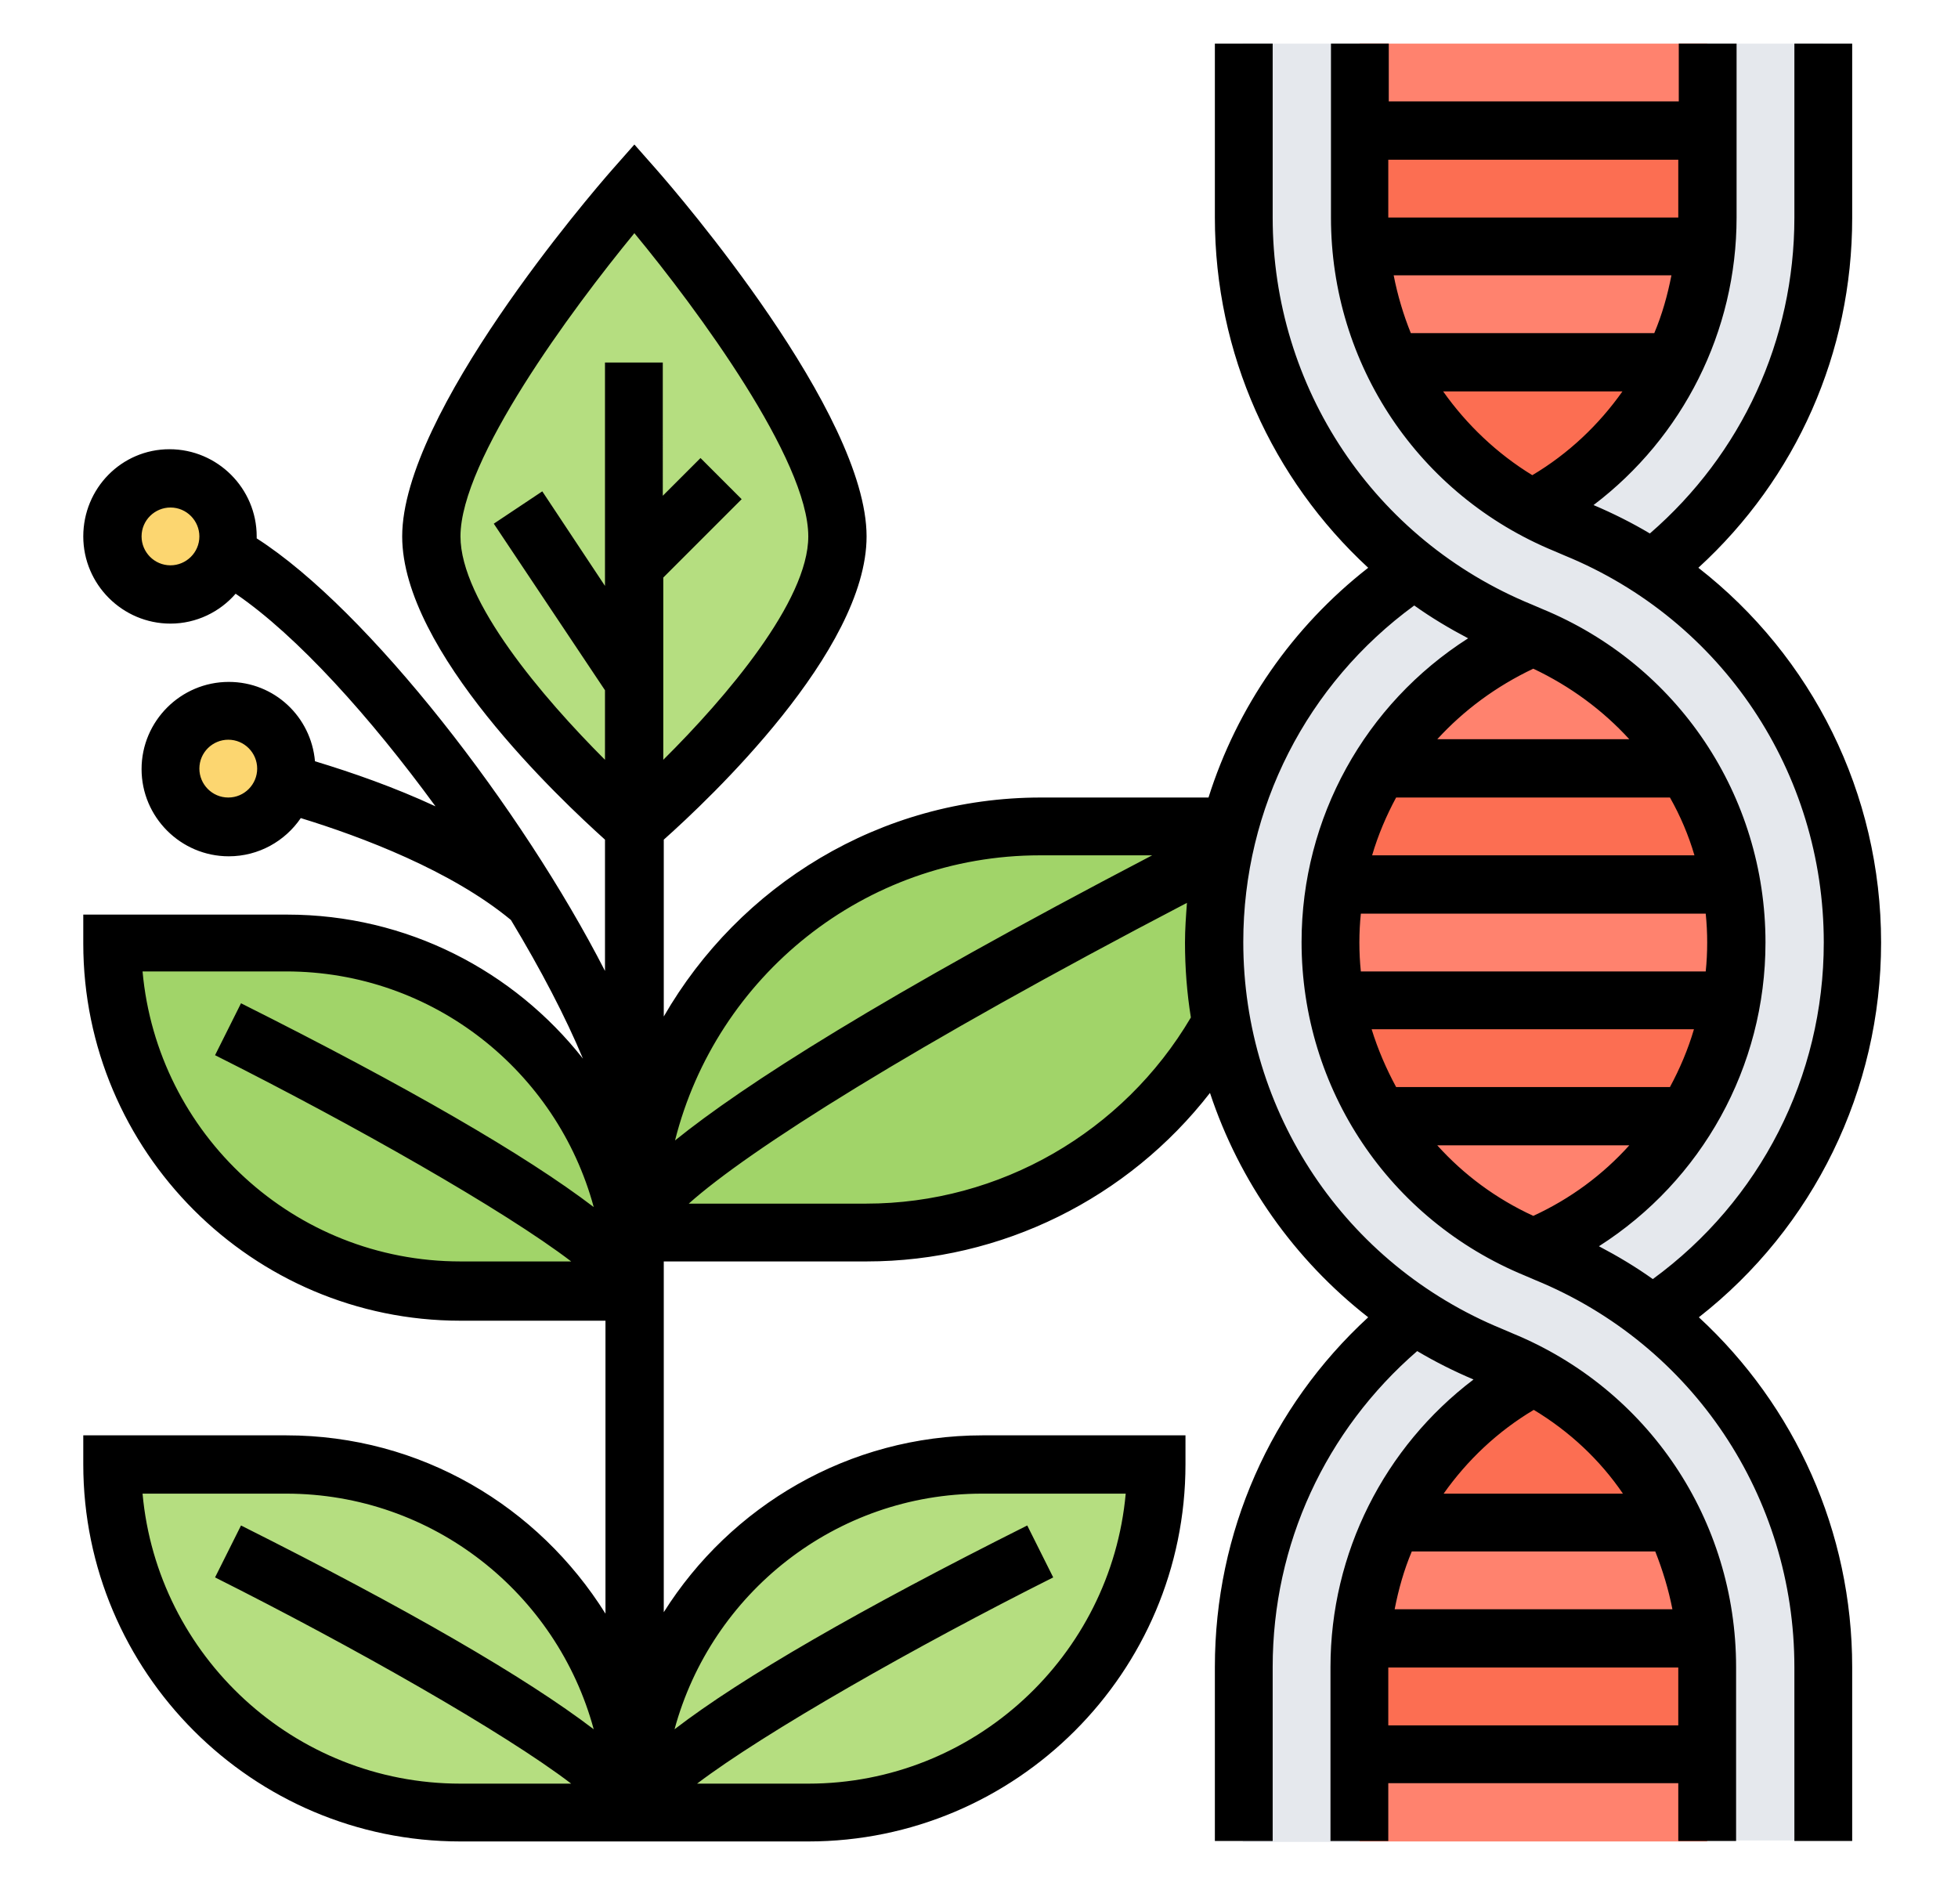 <?xml version="1.0"?>
 <!-- Generator: Adobe Illustrator 24.3.0, SVG Export Plug-In . SVG Version: 6.00 Build 0) --> <svg version="1.1" id="Capa_1" xmlns="http://www.w3.org/2000/svg" xmlns:xlink="http://www.w3.org/1999/xlink" x="0px" y="0px" viewBox="0 0 399.7 388.7" style="enable-background:new 0 0 399.7 388.7;" xml:space="preserve" width="399.7" height="388.7"> <style type="text/css"> .st0{clip-path:url(#SVGID_2_);fill:#A1D469;} .st1{clip-path:url(#SVGID_2_);fill:#B5DE80;} .st2{clip-path:url(#SVGID_2_);fill:#FCD670;} .st3{clip-path:url(#SVGID_2_);fill:#E5E8ED;} .st4{clip-path:url(#SVGID_2_);fill:#FC6E52;} .st5{fill:#FF826E;} .st6{clip-path:url(#SVGID_4_);fill:#FF826E;} .st7{clip-path:url(#SVGID_6_);} </style> <g> <defs> <rect id="SVGID_1_" x="17" y="8.9" width="367" height="367"></rect> </defs> <clipPath id="SVGID_2_"> <use xlink:href="#SVGID_1_" style="overflow:visible;"></use> </clipPath> <path class="st0" d="M212.3,168.7h38.6h0.1c-0.5,1.7-0.9,3.3-1.2,5h-0.1c-30.4,15.7-120.3,63.1-120.3,77.8 C129.5,205.8,166.6,168.7,212.3,168.7"></path> <path class="st0" d="M58.4,192.4c39.2,0,71,31.8,71,71H94c-39.2,0-71-31.8-71-71H58.4z"></path> <path class="st0" d="M249.7,173.7L249.7,173.7c-1.2,6-1.9,12.3-1.9,18.6c0,5.6,0.5,11.1,1.5,16.5c-14.1,25.5-41.3,42.7-72.5,42.7 h-47.4C129.5,236.8,219.3,189.4,249.7,173.7"></path> <path class="st1" d="M200.5,298.9H236c0,19.7-7.9,37.4-20.8,50.3C202.4,362,184.6,370,165,370h-35.5v-0.6 c0.5-20.1,8.3-37.2,20.8-49.7C163.1,306.9,180.8,298.9,200.5,298.9"></path> <path class="st1" d="M129.5,369.4v0.6H94c-39.2,0-71-31.8-71-71h35.5C97.5,298.9,129.2,330.4,129.5,369.4"></path> <path class="st1" d="M88,109.5c0-23.7,41.4-71,41.4-71s41.4,47.4,41.4,71c0,23.7-41.4,59.2-41.4,59.2S88,133.2,88,109.5"></path> <path class="st2" d="M46.1,113c-1.5,4.9-6,8.4-11.3,8.4c-6.5,0-11.8-5.3-11.8-11.8c0-6.5,5.3-11.8,11.8-11.8 c6.5,0,11.8,5.3,11.8,11.8C46.6,110.7,46.4,111.9,46.1,113"></path> <path class="st2" d="M58.1,159.7c-1.3,5.2-6,9-11.5,9c-6.5,0-11.8-5.3-11.8-11.8c0-6.5,5.3-11.8,11.8-11.8 c6.5,0,11.8,5.3,11.8,11.8C58.4,157.9,58.3,158.8,58.1,159.7"></path> <path class="st3" d="M341.7,74c3.6-7.3,5.8-15.3,6.5-23.7c0.2-2,0.3-3.9,0.3-5.9V26.6V8.9h23.7v35.5c0,28.6-13.1,54.9-34.9,71.9 c-4.9-3.3-10.2-6.1-15.8-8.4l-2.1-0.8c-2.2-0.9-4.3-1.9-6.4-3.1C325.6,97.1,335.6,86.6,341.7,74z"></path> <path class="st3" d="M304.4,276.9l2.1,0.8c2.2,0.9,4.3,1.9,6.4,3.1c-12.7,6.8-22.6,17.3-28.7,30c-3.6,7.3-5.8,15.3-6.5,23.7 c-0.2,2-0.3,3.9-0.3,5.9v17.8v17.8h-23.7v-35.5c0-28.6,13.1-54.8,34.9-71.9C293.6,271.8,298.8,274.6,304.4,276.9"></path> <path class="st3" d="M348.2,334.5c-0.7-8.3-3-16.3-6.5-23.7c-6-12.6-16-23.1-28.7-30c-2.1-1.2-4.2-2.2-6.4-3.1l-2.1-0.8 c-5.6-2.3-10.9-5.2-15.8-8.4c-20.7-13.7-34.9-35.2-39.3-59.7c-0.9-5.3-1.5-10.8-1.5-16.5c0-6.3,0.7-12.6,2-18.6 c0.3-1.7,0.7-3.4,1.2-5c5.7-21.5,19-40.1,37.6-52.4l0.1-0.1c6.5,5.2,13.8,9.5,21.7,12.7l2.1,0.8c0.2,0.1,0.3,0.1,0.5,0.2 c-13.4,5.6-24.1,15.1-31.4,26.9h-0.1c-4.4,7.2-7.5,15.2-8.9,23.7c-0.7,3.8-1.1,7.8-1.1,11.8c0,4,0.4,8,1.1,11.8 c1.5,8.5,4.6,16.5,9,23.7c7.2,11.8,18,21.3,31.4,26.9c0.2,0.1,0.3,0.2,0.5,0.2l2.1,0.8c7.9,3.3,15.2,7.5,21.7,12.7 c21.8,16.9,34.9,43.2,34.9,71.8v35.5h-23.7v-17.8v-17.8C348.5,338.4,348.4,336.4,348.2,334.5z"></path> <path class="st3" d="M337.3,116.3c25.3,16.8,40.8,45,40.8,76.1c0,31.1-15.6,59.4-40.8,76.1l-0.1,0.1c-6.5-5.2-13.8-9.5-21.7-12.7 l-2.1-0.8c-0.2-0.1-0.3-0.1-0.5-0.2c13.4-5.6,24.2-15.1,31.4-26.9h0.1c4.4-7.2,7.5-15.2,8.9-23.7c0.7-3.8,1.1-7.8,1.1-11.8 c0-4-0.4-8-1.1-11.8c-1.5-8.5-4.6-16.5-9-23.7c-7.2-11.8-18-21.3-31.4-26.9c-0.2-0.1-0.3-0.2-0.5-0.2l-2.1-0.8 c-7.9-3.3-15.2-7.5-21.7-12.7c-21.8-16.9-34.9-43.2-34.9-71.8V8.9h23.7v17.8v17.8c0,2,0.1,4,0.3,5.9c0.7,8.3,3,16.3,6.5,23.7 c6,12.6,16,23.1,28.7,30c2.1,1.2,4.2,2.2,6.4,3.1l2.1,0.8C327.1,110.2,332.4,113,337.3,116.3z"></path> <path class="st4" d="M348.5,26.6v17.8c0,2-0.1,4-0.3,5.9h-70.4c-0.2-2-0.3-3.9-0.3-5.9V26.6h0.2H348.5z"></path> <path class="st4" d="M284.3,74h57.4c-6.1,12.6-16,23.1-28.7,30C300.2,97.1,290.3,86.6,284.3,74"></path> <path class="st4" d="M353.3,180.6h-80.7c1.4-8.5,4.5-16.5,8.9-23.7h0.1h62.7C348.8,164,351.9,172.1,353.3,180.6"></path> <path class="st4" d="M272.6,204.2h80.7c-1.4,8.5-4.5,16.5-8.9,23.7h-0.1h-62.7C277.2,220.7,274.1,212.7,272.6,204.2"></path> <path class="st4" d="M341.7,310.8h-57.4c6.1-12.6,16-23.1,28.7-30C325.7,287.6,335.6,298.2,341.7,310.8"></path> <path class="st4" d="M348.5,340.4v17.8h-71v-17.8c0-2,0.1-4,0.3-5.9h70.4C348.4,336.4,348.5,338.4,348.5,340.4"></path> </g> <rect x="277.5" y="358.1" class="st5" width="71" height="17.8"></rect> <g> <defs> <rect id="SVGID_3_" x="17" y="8.9" width="367" height="367"></rect> </defs> <clipPath id="SVGID_4_"> <use xlink:href="#SVGID_3_" style="overflow:visible;"></use> </clipPath> <path class="st6" d="M348.2,334.5h-70.4c0.7-8.3,3-16.4,6.5-23.7h57.4C345.2,318.1,347.5,326.1,348.2,334.5"></path> <path class="st6" d="M344.3,227.9c-7.2,11.8-18,21.3-31.4,26.9c-13.4-5.6-24.2-15.1-31.4-26.9H344.3z"></path> <path class="st6" d="M353.3,180.6c0.7,3.8,1.1,7.8,1.1,11.8c0,4-0.4,8-1.1,11.8h-80.7c-0.7-3.8-1.1-7.8-1.1-11.8 c0-4,0.4-8,1.1-11.8H353.3z"></path> <path class="st6" d="M313,130c13.4,5.6,24.2,15.1,31.4,26.9h-62.7C288.8,145.1,299.6,135.6,313,130"></path> <path class="st6" d="M277.7,50.3h70.4c-0.7,8.3-3,16.4-6.5,23.7h-57.4C280.7,66.7,278.5,58.7,277.7,50.3"></path> </g> <polygon class="st5" points="277.5,8.9 277.5,26.6 277.7,26.6 348.5,26.6 348.5,8.9 "></polygon> <g> <defs> <rect id="SVGID_5_" x="17" y="8.9" width="367" height="367"></rect> </defs> <clipPath id="SVGID_6_"> <use xlink:href="#SVGID_5_" style="overflow:visible;"></use> </clipPath> <path class="st7" d="M293.4,233.8h39.2c-5.4,6-12,10.9-19.6,14.4C305.4,244.7,298.8,239.8,293.4,233.8 M313,136.5 c7.6,3.6,14.2,8.5,19.6,14.4h-39.2C298.8,145,305.4,140.1,313,136.5 M345.9,174.6h-65.8c1.2-4.1,2.9-8.1,4.9-11.8h55.9 C343,166.5,344.7,170.5,345.9,174.6 M277.5,192.4c0-2,0.1-4,0.3-5.9h70.4c0.2,2,0.3,3.9,0.3,5.9c0,2-0.1,4-0.3,5.9h-70.4 C277.6,196.4,277.5,194.4,277.5,192.4 M280,210.1h65.8c-1.2,4.1-2.9,8.1-4.9,11.8H285C283,218.2,281.3,214.3,280,210.1 M176.8,245.7h-36.2c12.2-10.9,45.4-32,101.7-61.4c-0.2,2.7-0.4,5.4-0.4,8.1c0,5.2,0.4,10.3,1.2,15.3 C229.3,231.1,204.1,245.7,176.8,245.7 M29.1,198.3h29.3c30,0,55.3,20.4,62.8,48.1c-13.9-10.6-37.9-24.5-72-41.6l-5.3,10.6 c28.1,14.1,59.1,31.7,72.7,42.1H94C60,257.5,32.1,231.5,29.1,198.3 M94,109.5c0-15.6,22.6-46.2,35.5-61.9 c12.9,15.6,35.5,46.3,35.5,61.9c0,13.2-16.8,32.9-29.6,45.6v-37.2l16-16l-8.4-8.4l-7.7,7.7V74h-11.8v45.6l-12.8-19.3l-9.9,6.6 l22.7,34v14.2C110.8,142.4,94,122.7,94,109.5 M212.3,174.6h22.9c-55.5,29-83.4,46.9-97.4,58.2C146.2,199.4,176.4,174.6,212.3,174.6 M331.3,304.9h-36.6c4.8-6.8,11-12.7,18.4-17.1C320.4,292.2,326.6,298,331.3,304.9 M283.4,340.4h59.2v11.8h-59.2V340.4z M341.4,328.5h-56.7c0.8-4.1,1.9-8,3.5-11.8h49.7C339.4,320.5,340.6,324.4,341.4,328.5 M200.5,304.9h29.3 c-3,33.1-30.9,59.2-64.8,59.2h-22.7c13.7-10.4,44.6-28,72.7-42.1l-5.3-10.6c-34.1,17.1-58.2,31-72,41.6 C145.2,325.3,170.5,304.9,200.5,304.9 M29.1,304.9h29.3c30,0,55.3,20.4,62.8,48.1c-13.9-10.6-37.9-24.5-72-41.6L43.9,322 c28.1,14.1,59.1,31.7,72.7,42.1H94C60,364.1,32.1,338,29.1,304.9 M46.6,162.8c-3.3,0-5.9-2.7-5.9-5.9c0-3.3,2.7-5.9,5.9-5.9 c3.3,0,5.9,2.7,5.9,5.9C52.5,160.1,49.9,162.8,46.6,162.8 M34.8,115.4c-3.3,0-5.9-2.7-5.9-5.9c0-3.3,2.7-5.9,5.9-5.9 c3.3,0,5.9,2.7,5.9,5.9C40.7,112.8,38,115.4,34.8,115.4 M294.6,79.9h36.6c-4.8,6.8-11,12.7-18.4,17.1 C305.6,92.6,299.4,86.7,294.6,79.9 M342.6,44.4h-59.2V32.6h59.2V44.4z M284.5,56.2h56.7c-0.8,4.1-1.9,8-3.5,11.8h-49.7 C286.5,64.3,285.3,60.3,284.5,56.2 M346.8,268.9c23.4-18.3,37.2-46.4,37.2-76.5c0-30.5-14.1-58.4-37.3-76.5 c20-18.3,31.4-43.9,31.4-71.4V8.9h-11.8v35.5c0,25.1-10.8,48.3-29.5,64.5c-3.7-2.2-7.5-4.1-11.5-5.8c18.2-13.8,29.2-35.4,29.2-58.7 V8.9h-11.8v11.8h-59.2V8.9h-11.8v35.5c0,30,17.9,56.7,45.6,68.1l2.1,0.9c32.2,13.2,52.9,44.3,52.9,79c0,27.4-13,52.7-34.9,68.7 c-3.5-2.5-7.2-4.7-11-6.7c21-13.4,34-36.6,34-62c0-30-17.9-56.7-45.6-68.1l-2.1-0.9c-32.2-13.2-52.9-44.3-52.9-79V8.9h-11.8v35.5 c0,27.8,11.7,53.4,31.3,71.5c-15.5,12.1-26.8,28.5-32.6,46.9h-34.2c-32.9,0-61.6,18-77,44.7v-36.1c9.2-8.2,41.4-38.5,41.4-61.9 c0-25.2-38.5-69.9-42.9-74.9l-4.5-5.1l-4.5,5.1c-4.4,5-42.9,49.8-42.9,74.9c0,23.4,32.3,53.7,41.4,61.9v26.8 c-16.9-33-48.3-73.7-71.1-88.3c0-0.1,0-0.2,0-0.4c0-9.8-8-17.8-17.8-17.8S17,99.7,17,109.5c0,9.8,8,17.8,17.8,17.8 c5.3,0,10.1-2.4,13.3-6.1c12.6,8.6,27.5,25.2,40.8,43.4c-8.4-3.9-17-6.9-24.6-9.2c-0.8-9.1-8.3-16.2-17.6-16.2 c-9.8,0-17.8,8-17.8,17.8c0,9.8,8,17.8,17.8,17.8c6.1,0,11.5-3.1,14.7-7.8c12.4,3.8,30.7,10.7,42.9,20.8 c6.1,10.1,11.2,19.9,14.7,28.3c-14.1-17.9-35.9-29.4-60.4-29.4H17v5.9c0,42.4,34.5,77,77,77h29.6v59.8 C109.9,307.5,85.9,293,58.4,293H17v5.9c0,42.4,34.5,77,77,77h29.6h11.8H165c42.4,0,77-34.5,77-77V293h-41.4 c-27.4,0-51.5,14.5-65.1,36.1v-59.8v-5.9v-5.9h41.4c27.6,0,53.4-12.9,70.1-34.4c6,18.1,17.2,34,32.3,45.8 c-19.9,18.3-31.3,43.9-31.3,71.4v35.5h11.8v-35.5c0-25.1,10.8-48.3,29.5-64.5c3.7,2.2,7.5,4.1,11.5,5.8 c-18.2,13.8-29.2,35.4-29.2,58.7v35.5h11.8v-11.8h59.2v11.8h11.8v-35.5c0-30-17.9-56.7-45.6-68.1l-2.1-0.9 c-32.2-13.2-52.9-44.3-52.9-79c0-27.4,13-52.7,34.9-68.7c3.5,2.5,7.2,4.7,11,6.7c-21,13.4-34,36.6-34,62c0,30,17.9,56.7,45.6,68.1 l2.1,0.9c32.2,13.2,52.9,44.3,52.9,79v35.5h11.8v-35.5C378.1,312.6,366.4,287,346.8,268.9"></path> </g> </svg> 